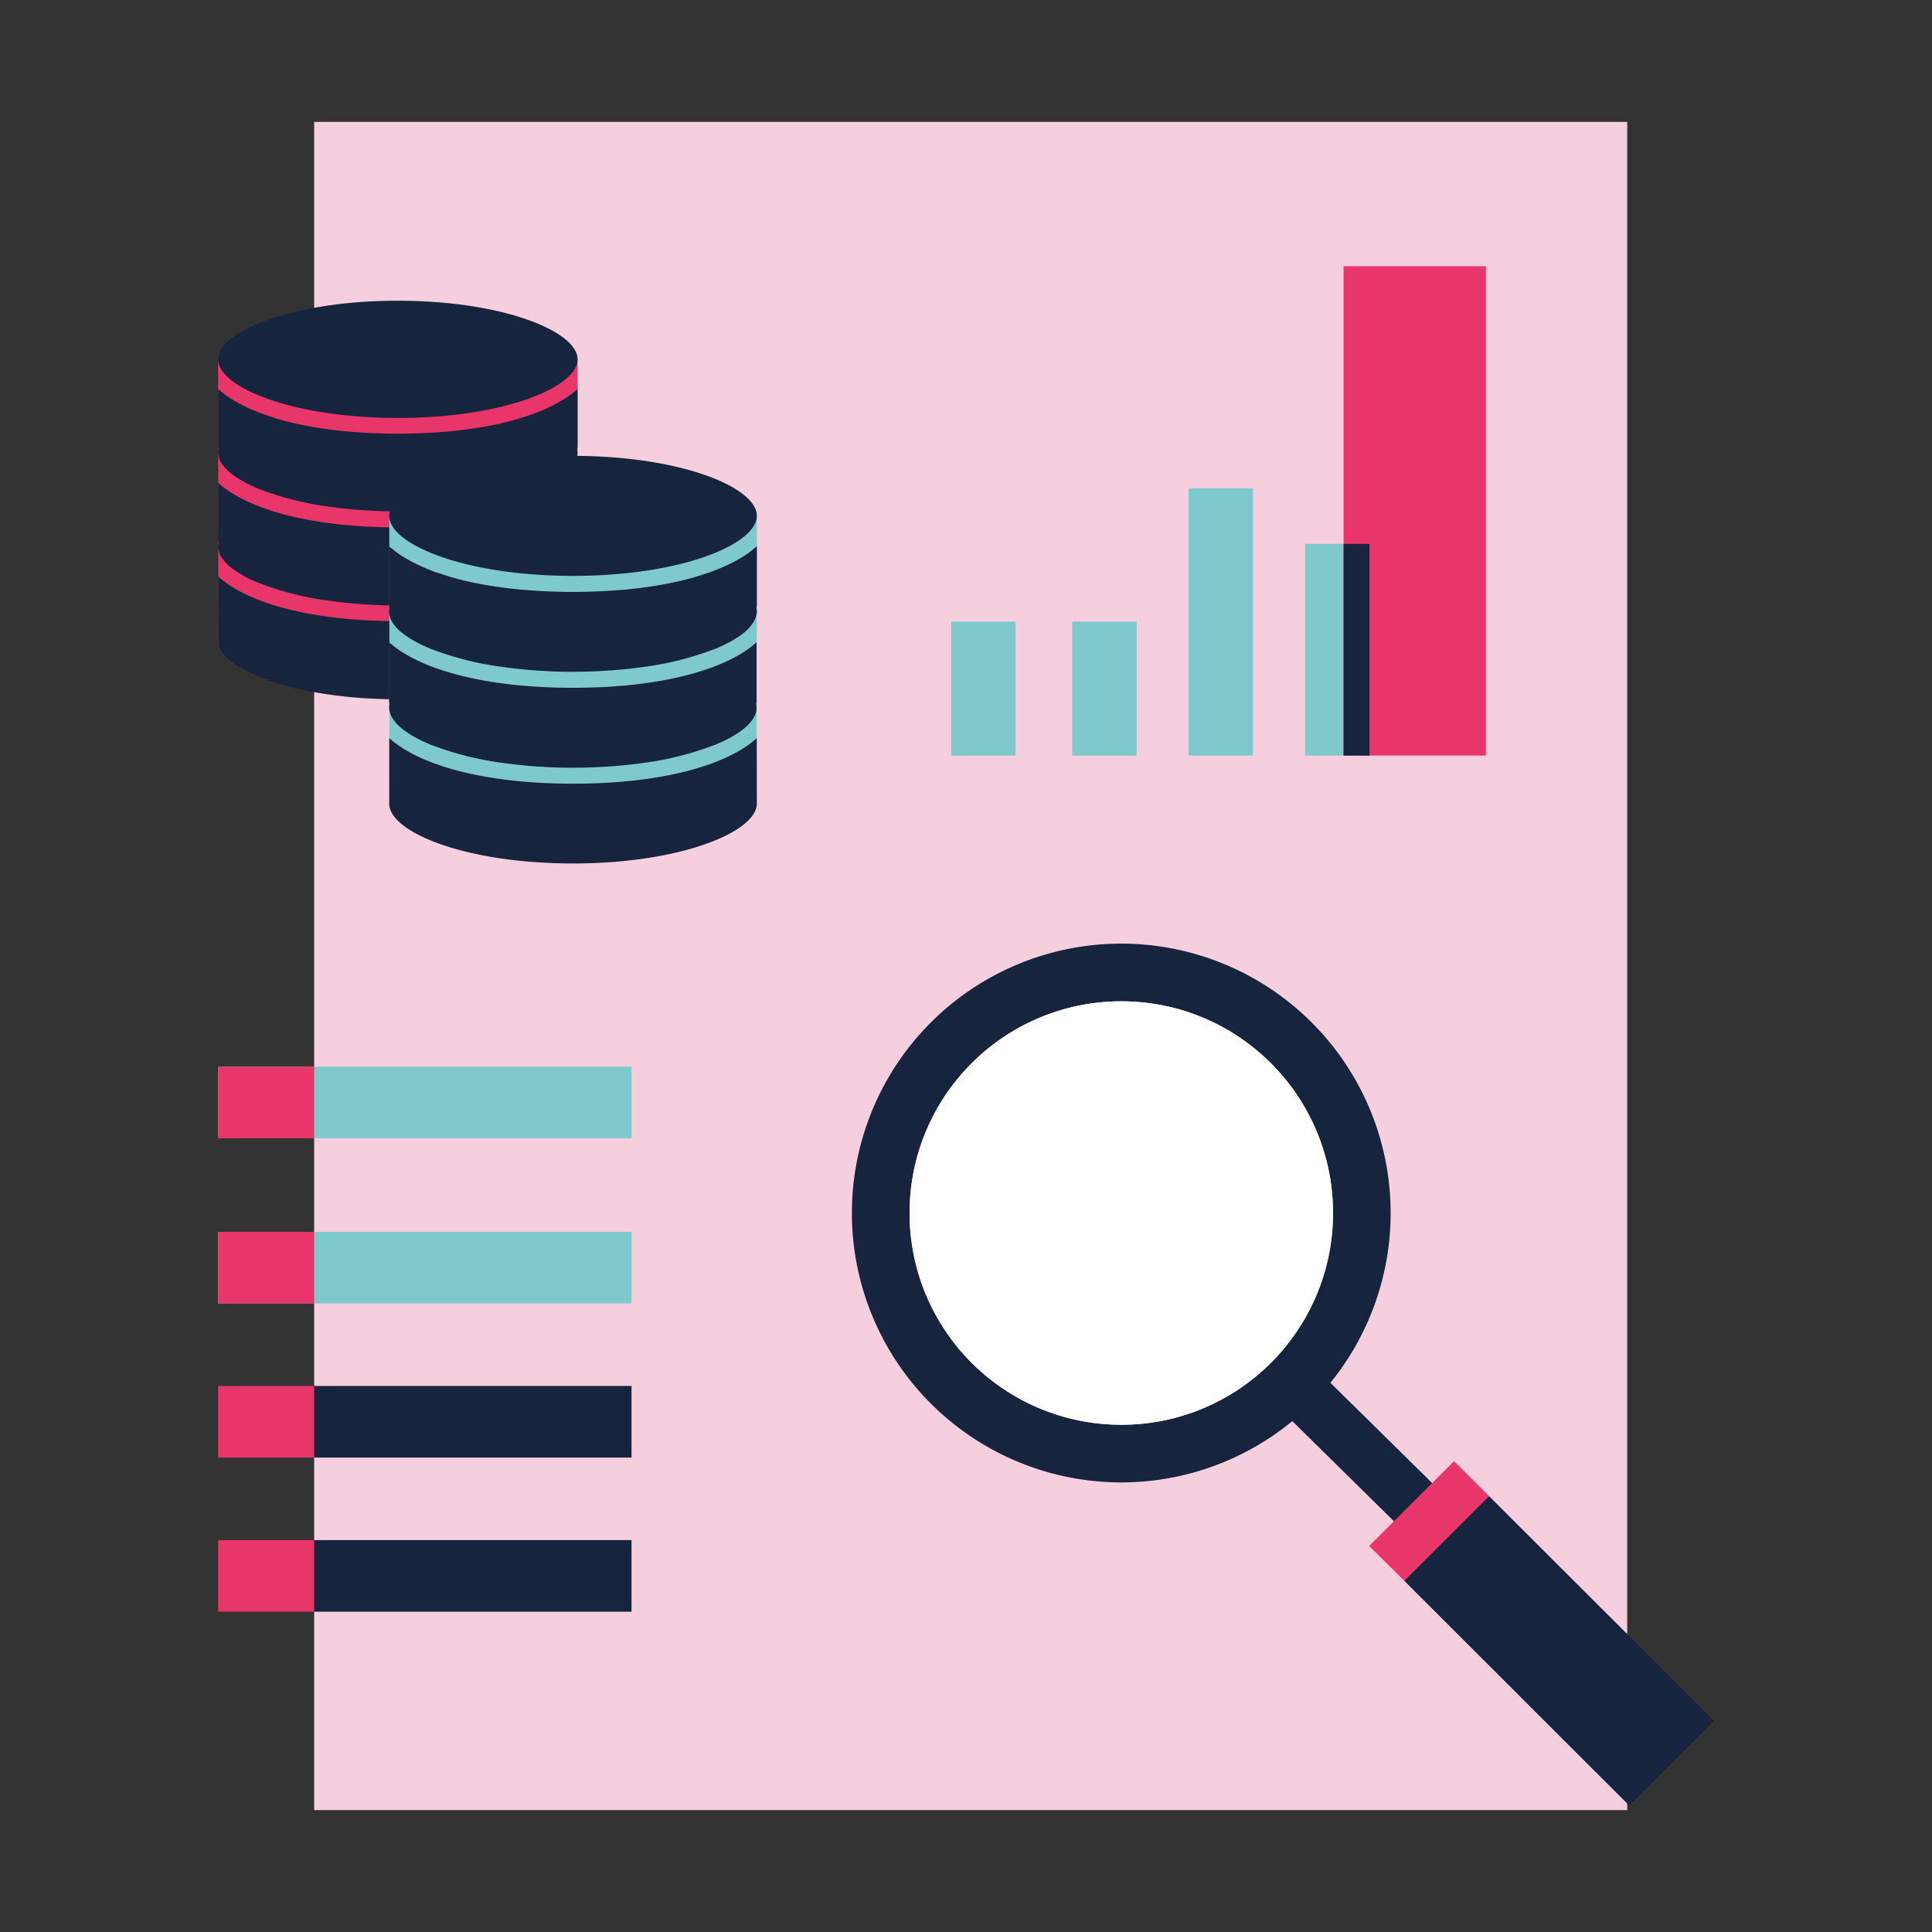 <?xml version="1.0" encoding="utf-8"?><svg id="Calque_1" data-name="Calque 1" xmlns="http://www.w3.org/2000/svg" viewBox="0 0 595.28 595.28"><rect x="0" y="0" width="595.28" height="595.28" fill="#333333" stroke="none"/><defs><style>.cls-1{fill:#f6cfde;}.cls-2{fill:#7ec9cb;}.cls-3{fill:#e8366a;}.cls-4{fill:#16243d;}.cls-5{fill:#fff;}</style></defs><title>Icônes</title><rect class="cls-1" x="96.8" y="37.56" width="404.57" height="520.16"/><rect class="cls-2" x="330.37" y="191.54" width="19.85" height="41.26"/><rect class="cls-2" x="293.08" y="191.54" width="19.85" height="41.26"/><rect class="cls-2" x="366.24" y="150.47" width="19.85" height="82.32"/><rect class="cls-2" x="402.11" y="167.58" width="19.85" height="65.21"/><rect class="cls-3" x="413.98" y="82.03" width="43.85" height="150.76"/><rect class="cls-4" x="413.98" y="167.58" width="7.98" height="65.21"/><rect class="cls-2" x="119.86" y="326.89" width="22.06" height="127.38" transform="translate(521.47 259.69) rotate(90)"/><rect class="cls-4" x="119.86" y="374.38" width="22.06" height="127.38" transform="translate(568.96 307.18) rotate(90)"/><rect class="cls-4" x="119.86" y="421.87" width="22.06" height="127.38" transform="translate(616.45 354.67) rotate(90)"/><polygon class="cls-3" points="177.96 110.72 177.89 198.22 67.28 198.22 67.2 110.72 177.96 110.72"/><path class="cls-4" d="M177.77,169.68a4.88,4.88,0,0,1-.28.87,5.85,5.85,0,0,1-.34.72,7.17,7.17,0,0,1-.56.88c-.16.23-.34.45-.52.67s-.56.63-.88,1-.41.37-.62.56c-.4.35-.81.69-1.27,1-.2.15-.41.29-.62.43-.54.38-1.11.75-1.74,1.12l-.51.29c-.71.4-1.46.8-2.27,1.19l-.32.15c-.9.43-1.85.85-2.85,1.25l-.09,0a93.27,93.27,0,0,1-20.62,5.23l-.12,0c-1.58.23-3.21.44-4.88.62l-.83.08c-1.46.15-2.93.29-4.45.4-.69.05-1.42.07-2.12.12-1.14.06-2.27.14-3.44.18-1.92.06-3.87.1-5.86.1s-3.94,0-5.85-.11c-1.17,0-2.3-.12-3.44-.18-.71,0-1.44-.07-2.13-.12-1.52-.11-3-.25-4.45-.4l-.83-.08c-1.67-.18-3.3-.39-4.88-.62l-.12,0a93.46,93.46,0,0,1-20.62-5.22l-.08,0c-1-.4-2-.82-2.86-1.25l-.32-.14c-.81-.39-1.55-.79-2.27-1.2l-.51-.29c-.63-.37-1.19-.74-1.74-1.11l-.62-.44c-.46-.34-.87-.68-1.26-1-.22-.19-.44-.38-.63-.57a12.5,12.5,0,0,1-.87-.95c-.19-.22-.37-.44-.53-.66s-.39-.6-.56-.89a7.79,7.79,0,0,1-.34-.72,5.86,5.86,0,0,1-.28-.87,5.11,5.11,0,0,1-.19-1.16,4.56,4.56,0,0,1,.08-.82,2.42,2.42,0,0,0-.08-1.07V148.75l.22.18c.53.46,1.06.92,1.66,1.37,9.07,6.86,27.21,12.19,53.5,12.19s44.27-5.29,53.38-12.11a23.93,23.93,0,0,0,2-1.63h0v17.87a2.42,2.42,0,0,0-.07,1.07,5.67,5.67,0,0,1,.07.82A5.29,5.29,0,0,1,177.77,169.68Zm.19-49.83v17.88a2.41,2.41,0,0,0-.07,1.07,5.54,5.54,0,0,1,.07.81,7.18,7.18,0,0,1-.47,2,6.51,6.51,0,0,1-.34.71,7.26,7.26,0,0,1-.56.89c-.16.22-.34.45-.52.67s-.56.63-.88.94-.41.38-.62.57c-.4.34-.81.68-1.27,1l-.62.44c-.54.37-1.11.75-1.74,1.11-.16.1-.33.2-.51.29-.71.41-1.46.81-2.27,1.2l-.32.15c-.9.42-1.85.84-2.85,1.25l-.09,0a93.31,93.31,0,0,1-20.62,5.22l-.12,0c-1.58.23-3.21.44-4.88.62l-.83.08c-1.46.15-2.93.29-4.45.4-.69,0-1.42.08-2.12.12-1.14.07-2.27.14-3.44.18-1.92.06-3.87.1-5.86.1s-3.94,0-5.85-.1c-1.17,0-2.3-.12-3.44-.19-.71,0-1.44-.06-2.13-.11-1.52-.11-3-.25-4.45-.41l-.83-.07c-1.67-.19-3.3-.4-4.88-.63h-.12a93.42,93.42,0,0,1-20.62-5.23l-.08,0c-1-.41-2-.83-2.86-1.25l-.32-.15c-.81-.39-1.55-.79-2.27-1.2l-.51-.28c-.63-.37-1.19-.74-1.74-1.12l-.62-.43c-.46-.34-.87-.68-1.26-1-.22-.19-.44-.37-.63-.57a10.76,10.76,0,0,1-.87-.94,8.19,8.19,0,0,1-.53-.67,9.41,9.41,0,0,1-.56-.89,6.59,6.59,0,0,1-.34-.71,5.62,5.62,0,0,1-.28-.88,5.11,5.11,0,0,1-.19-1.16,4.45,4.45,0,0,1,.08-.81,2.41,2.41,0,0,0-.08-1.07V119.85c.29.26.62.52.93.78l.52.44c.72.56,1.5,1.13,2.35,1.67.17.12.37.23.55.34q1.07.66,2.25,1.29c.29.16.58.32.88.47.88.45,1.8.88,2.77,1.3.16.07.31.15.47.21,1.13.48,2.33.94,3.57,1.38.35.13.71.24,1.06.36,1,.34,2,.66,3.08,1l1.15.33c1.41.39,2.87.76,4.39,1.1l.65.14c1.35.29,2.74.56,4.18.82l1.48.25c1.36.22,2.77.43,4.21.61.37.05.72.11,1.1.15,1.79.22,3.64.4,5.55.56l1.43.1c1.53.12,3.09.21,4.68.28l1.75.07c2.08.07,4.19.12,6.38.12s4.31-.05,6.38-.12l1.75-.07c1.6-.07,3.16-.16,4.68-.28l1.43-.1q2.87-.22,5.56-.56c.37,0,.72-.1,1.1-.15,1.44-.18,2.84-.39,4.21-.61l1.48-.25c1.43-.26,2.83-.53,4.17-.82l.65-.14c1.53-.34,3-.71,4.39-1.1l1.15-.33c1.06-.31,2.09-.63,3.08-1,.35-.12.72-.23,1.06-.36,1.25-.44,2.45-.9,3.58-1.38.16-.06.3-.14.46-.21,1-.42,1.89-.85,2.77-1.3l.89-.47c.78-.42,1.53-.85,2.24-1.29.18-.11.38-.22.56-.34.84-.54,1.62-1.1,2.34-1.67l.52-.44C177.34,120.37,177.67,120.11,178,119.85ZM122.58,92.66c32.64,0,55.38,9.52,55.38,18.06s-22.74,18.06-55.38,18.06S67.2,119.26,67.2,110.72,89.94,92.66,122.58,92.66ZM178,197.89c0,.11-.05.22-.07.33-1.37,8.33-23.92,17.24-55.31,17.24s-53.94-8.91-55.3-17.24a3,3,0,0,0-.08-.32V177.64l.22.19c.53.46,1.06.92,1.66,1.36,9.07,6.86,27.21,12.19,53.5,12.19s44.27-5.28,53.38-12.1a24,24,0,0,0,2-1.64h0Z"/><polygon class="cls-2" points="233.21 158.97 233.14 248.46 120.01 248.46 119.94 158.97 233.21 158.97"/><path class="cls-4" d="M233,219.27a6.7,6.7,0,0,1-.29.9,6.88,6.88,0,0,1-.35.73,8.44,8.44,0,0,1-.57.91c-.16.22-.34.45-.54.68a13,13,0,0,1-.89,1c-.2.2-.42.39-.64.58a15.64,15.64,0,0,1-1.3,1.05l-.63.45c-.56.38-1.14.76-1.77,1.14l-.53.29c-.73.42-1.5.83-2.32,1.23l-.33.15c-.92.43-1.89.86-2.92,1.27l-.09,0A95.49,95.49,0,0,1,198.77,235l-.13,0c-1.62.24-3.28.45-5,.64l-.86.08c-1.49.15-3,.29-4.55.41-.7.05-1.45.07-2.17.12-1.17.07-2.32.14-3.52.19-1.95.06-3.95.1-6,.1s-4,0-6-.11c-1.2,0-2.36-.12-3.52-.19-.72,0-1.47-.07-2.18-.12-1.55-.11-3.06-.26-4.55-.41l-.85-.08c-1.7-.19-3.37-.4-5-.64h-.12a96,96,0,0,1-21.08-5.35l-.09,0c-1-.42-2-.85-2.92-1.28l-.33-.15c-.83-.4-1.59-.81-2.33-1.23l-.52-.29c-.64-.38-1.22-.76-1.77-1.14l-.64-.44c-.47-.35-.89-.7-1.29-1.05l-.64-.58c-.33-.32-.62-.64-.9-1s-.37-.45-.54-.68a8.94,8.94,0,0,1-.56-.91,5.62,5.62,0,0,1-.64-1.63,5.38,5.38,0,0,1-.19-1.18,6,6,0,0,1,.07-.84,2.5,2.5,0,0,0-.07-1.09V197.87l.22.19c.54.47,1.09.94,1.7,1.39,9.28,7,27.83,12.47,54.71,12.47s45.28-5.41,54.6-12.38a25,25,0,0,0,2-1.67h0v18.28a2.5,2.5,0,0,0-.07,1.09,6,6,0,0,1,.07.84A5.56,5.56,0,0,1,233,219.27Zm.19-51V186.6a2.5,2.5,0,0,0-.07,1.09,6,6,0,0,1,.07.84,5.56,5.56,0,0,1-.19,1.19,6.92,6.92,0,0,1-.64,1.63,7.47,7.47,0,0,1-.57.9,8.13,8.13,0,0,1-.54.69,13,13,0,0,1-.89,1c-.2.2-.42.39-.64.58-.4.36-.83.7-1.3,1.05l-.63.45c-.56.38-1.14.76-1.77,1.14l-.53.29c-.73.41-1.5.83-2.32,1.22l-.33.16c-.92.43-1.89.86-2.92,1.27l-.09,0a95.49,95.49,0,0,1-21.08,5.34l-.13,0c-1.62.24-3.28.45-5,.64l-.86.08c-1.49.15-3,.29-4.55.41-.7,0-1.45.07-2.17.12-1.17.07-2.32.14-3.52.18q-2.92.11-6,.11c-2,0-4,0-6-.11-1.2,0-2.36-.12-3.52-.19-.72,0-1.47-.07-2.18-.12-1.55-.11-3.06-.26-4.55-.41l-.85-.08c-1.7-.19-3.37-.4-5-.64l-.12,0a95.49,95.49,0,0,1-21.08-5.34l-.09,0c-1-.42-2-.85-2.92-1.28l-.33-.15c-.83-.4-1.59-.81-2.33-1.23l-.52-.29c-.64-.38-1.22-.76-1.77-1.14l-.64-.45c-.47-.34-.89-.69-1.29-1-.22-.2-.44-.39-.64-.59s-.62-.64-.9-1-.37-.45-.54-.68a10.19,10.19,0,0,1-.56-.91,7,7,0,0,1-.36-.73,6.21,6.21,0,0,1-.28-.9,5.38,5.38,0,0,1-.19-1.18,6,6,0,0,1,.07-.84,2.5,2.5,0,0,0-.07-1.09V168.32c.29.26.63.53,1,.79s.34.3.53.45c.74.58,1.53,1.15,2.4,1.71l.57.35c.72.45,1.49.89,2.29,1.32l.91.48c.9.45,1.84.9,2.83,1.33.16.07.31.15.48.21,1.15.49,2.38,1,3.65,1.42l1.09.36q1.52.51,3.15,1l1.17.34c1.44.4,2.93.78,4.49,1.13l.67.13c1.37.3,2.8.58,4.27.84l1.51.26c1.39.23,2.83.44,4.31.63.38.05.74.11,1.12.15,1.83.22,3.73.41,5.68.58l1.47.1c1.56.11,3.15.21,4.78.28l1.79.08c2.12.07,4.28.12,6.52.12s4.41-.05,6.53-.12l1.79-.08c1.63-.07,3.22-.17,4.78-.28l1.47-.1c2-.16,3.85-.36,5.68-.58.38,0,.74-.1,1.12-.15,1.48-.19,2.91-.4,4.31-.63l1.51-.26c1.47-.26,2.9-.54,4.27-.84l.67-.13c1.56-.35,3.05-.73,4.49-1.13l1.17-.34q1.63-.48,3.15-1l1.09-.36c1.27-.46,2.5-.93,3.65-1.42.17-.06.32-.14.48-.21,1-.43,1.93-.88,2.83-1.33l.91-.48c.8-.43,1.57-.87,2.29-1.32l.57-.35c.87-.56,1.66-1.13,2.4-1.71.19-.15.35-.3.53-.45S232.92,168.58,233.21,168.32Zm-56.64-27.81c33.39,0,56.64,9.73,56.64,18.47S210,177.44,176.57,177.44s-56.63-9.73-56.63-18.46S143.19,140.51,176.57,140.51Zm56.64,107.62c0,.11-.05.22-.07.33-1.4,8.52-24.46,17.64-56.57,17.64S121.41,257,120,248.46a3,3,0,0,0-.07-.32V227.42l.22.19c.54.47,1.09.94,1.7,1.39,9.28,7,27.83,12.47,54.71,12.47s45.28-5.41,54.6-12.38a25,25,0,0,0,2-1.67h0Z"/><polygon class="cls-4" points="448.14 487.09 460.09 475.49 400.93 417.21 388.98 428.81 448.14 487.09"/><path class="cls-4" d="M262.48,373.75a83,83,0,1,0,83-83A83,83,0,0,0,262.48,373.75Zm17.77,0A65.24,65.24,0,1,1,345.49,439,65.24,65.24,0,0,1,280.25,373.75Z"/><path class="cls-4" d="M432.7,487.09,502,556.33l26.12-26.12L458.83,461l-21.53,4.6Z"/><path class="cls-3" d="M421.86,476.34l10.85,10.75L458.83,461,448,450.22Z"/><circle class="cls-5" cx="345.49" cy="373.75" r="65.24"/><rect class="cls-3" x="67.2" y="474.53" width="29.6" height="22.06"/><rect class="cls-3" x="67.2" y="427.04" width="29.6" height="22.06"/><rect class="cls-3" x="67.2" y="379.55" width="29.6" height="22.06"/><rect class="cls-2" x="119.86" y="276.01" width="22.06" height="127.38" transform="translate(470.6 208.81) rotate(90)"/><rect class="cls-3" x="67.2" y="328.68" width="29.6" height="22.06"/></svg>